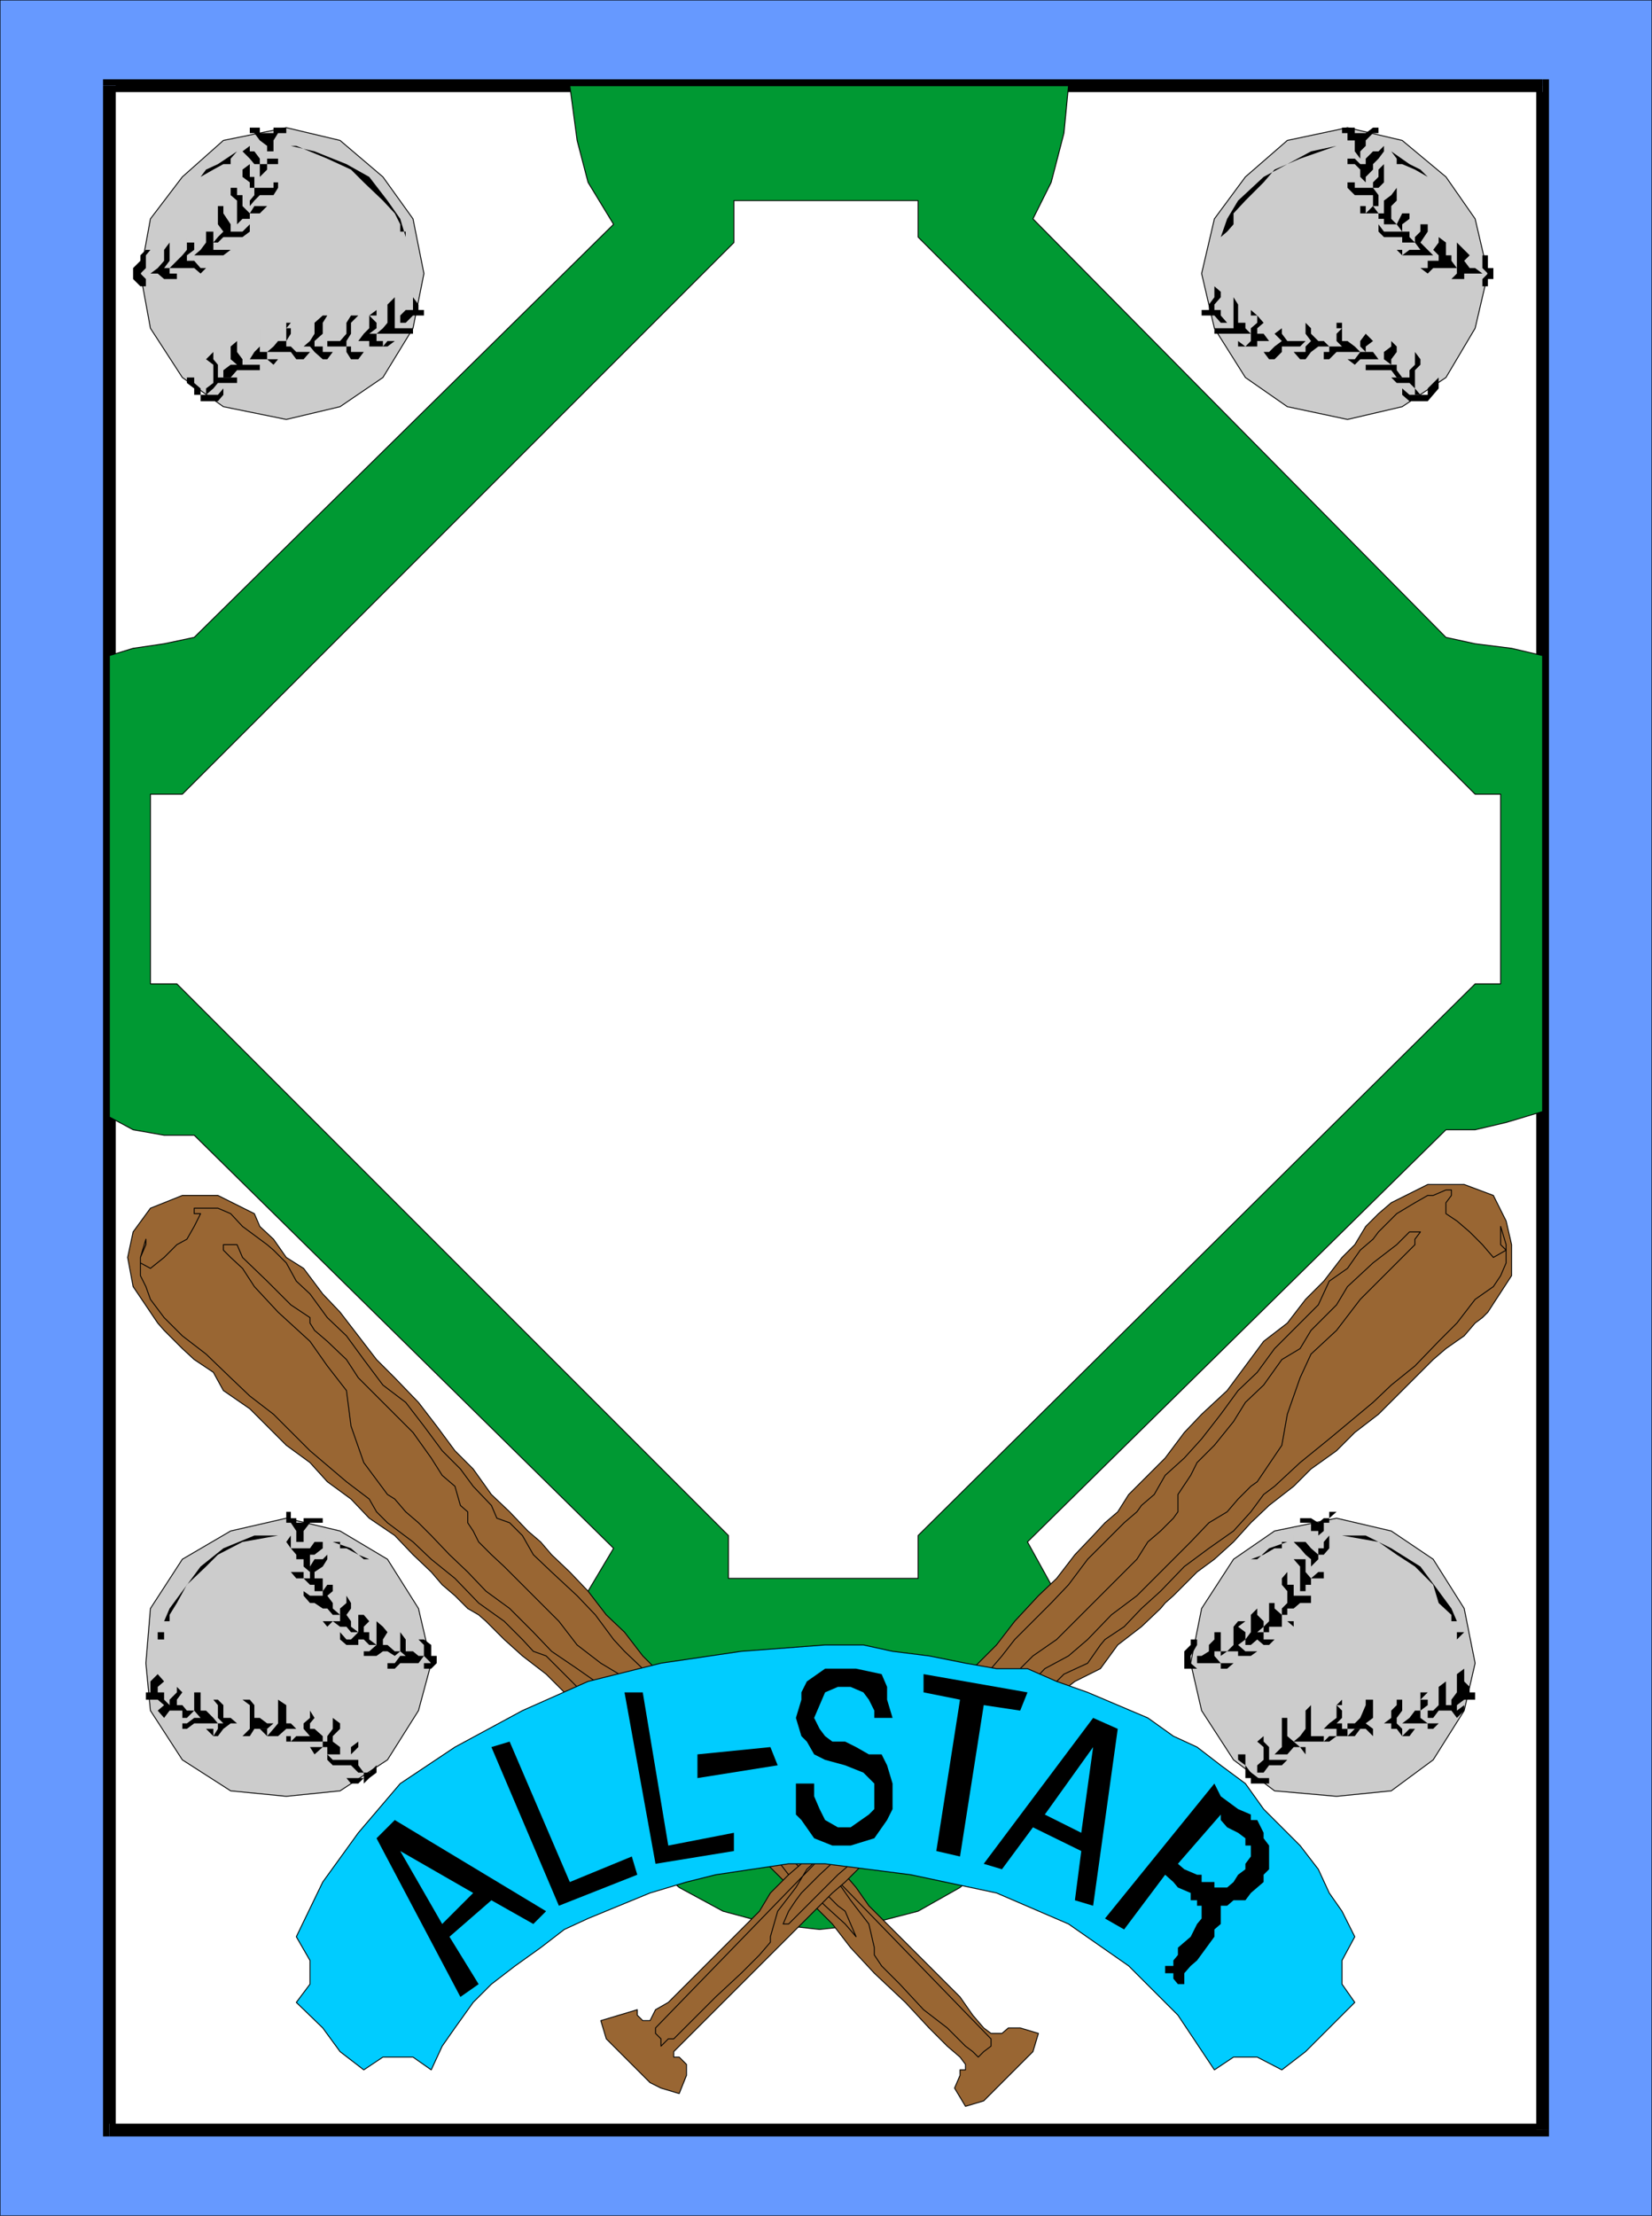 <svg xmlns="http://www.w3.org/2000/svg" fill-rule="evenodd" height="2.43in" preserveAspectRatio="none" stroke-linecap="round" viewBox="0 0 1812 2430" width="1.812in"><style>.brush0{fill:#fff}.pen0{stroke:#000;stroke-width:1;stroke-linejoin:round}.pen1{stroke:none}.brush3{fill:#000}.brush5{fill:#ccc}.brush6{fill:#963}.brush7{fill:#0cf}</style><path class="pen1" style="fill:#69f" d="M1812 2430V0H0v2430h1812z"/><path class="pen0" fill="none" d="M1812 2430V0H0v2430h1812"/><path class="pen1 brush0" d="M1692 2336V94H120v2242h1572z"/><path class="pen1 brush3" fill-rule="nonzero" d="m1692 101-7-7v2242h14V94l-7-7 7 7v-7h-7z"/><path class="pen1 brush3" fill-rule="nonzero" d="m127 94-7 7h1572V87H120l-7 7 7-7h-7v7z"/><path class="pen1 brush3" fill-rule="nonzero" d="m120 2329 7 7V94h-14v2242l7 7-7-7v7h7z"/><path class="pen1 brush3" fill-rule="nonzero" d="m1685 2336 7-7H120v14h1572l7-7-7 7h7v-7z"/><path class="pen1" style="fill:#093" d="m1692 719-34-8-40-5-32-7-453-459 20-40 14-54 5-52H625l8 60 12 46 28 46-460 453-33 7-34 5-26 8v506l26 14 34 6h33l460 453-28 47-12 45-8 46 8 60 12 48 28 46 32 46 40 34 48 26 52 14 54 6 54-6 54-14 46-26 40-34 34-46 26-46 14-48 5-60-5-46-14-52-26-47 459-452h32l34-8 40-12V719z"/><path class="pen0" fill="none" d="m1692 719-34-8-40-5-32-7h0l-453-459 20-40 14-54 5-52h0-547l8 60 12 46 28 46h0L213 699l-33 7-34 5-26 8h0v506l26 14 34 6h33l460 453-28 47-12 45-8 46h0l8 60 12 48 28 46 32 46 40 34 48 26 52 14 54 6h0l54-6 54-14 46-26 40-34 34-46 26-46 14-48 5-60h0l-5-46-14-52-26-47h0l459-452h32l34-8 40-12h0V719"/><path class="pen1 brush0" d="m799 1684-605-605h-29V871h35l605-605v-46h202v40l611 611h28v208h-28l-611 605v47H799v-47z"/><path class="pen0" fill="none" d="m799 1684-605-605h-29V871h35l605-605v-46h202v40l611 611h28v208h-28l-611 605v47H799v-47"/><path class="pen1 brush5" d="m1478 460-66-14-46-32-34-54-14-60 14-60 34-46 46-40 66-14 60 14 48 40 32 46 14 60-14 60-32 54-48 32-60 14z"/><path class="pen0" fill="none" d="m1478 460-66-14-46-32-34-54-14-60h0l14-60 34-46 46-40 66-14h0l60 14 48 40 32 46 14 60h0l-14 60-32 54-48 32-60 14"/><path class="pen1 brush3" d="M1518 160v6l-6 8-6 6v6l-8 8v6l-6-6v-8l-6-6h-8v-14 8h8l6 6h6v-6l8-8h6l6-6z"/><path class="pen1 brush3" d="M1518 180v20l-6 6h-6l6 8v12h-6v-12h-20l-8-8v-6h8v6h20v-6l6-6v-8l6-6z"/><path class="pen1 brush3" d="M1532 206v14l-6 6v14l6 6h-14v-6h-6v-6h-20v-8h6v8l8-8 6 8h6v-14l8-6 6-8z"/><path class="pen1 brush3" d="M1546 226v14l-8 6v8h8v6l6 6h-14v-6h-20l-6-6v-8l6 8h20l-6-8 6-12h8v-8z"/><path class="pen1 brush3" d="M1558 246h8v8l-8 12 8 8 6 6h6-40l-6-6h6v6l8-6h12l-6-8v-6l6-6v-8z"/><path class="pen1 brush3" d="m1578 260 8 6v14h6v6l6 8h-26l-6 6-8-6v-8 8h8v-8h12v-6l-6-6 6-8v-6z"/><path class="pen1 brush3" d="m1598 266 8 8 6 6-6 6 6 8h6l8 6h6-26v6h-20 6l6-6v-6h8-8v-28zm-86-126v6h-6l-8 8v6l-6 6v8l-6-8v-12h-8v-8h-6v-6h14v6h12l8-6h6zm-114 206v8l8 6v6l6 8h20l-6 6h-20v6l-8 8h-6l-6-8h6l6-6 8-6-8-8 8-6-8-6v-8z"/><path class="pen1 brush3" d="m1372 340 7 6 7 8-7 6v6h7l6 8h6-19v6h-21v-6l8 6 6-6v-8h7-7v-6l7-6v-8h-7v-6z"/><path class="pen1 brush3" d="m1353 326 5 8v20h8v6l6 6h-40v-6h21v-34z"/><path class="pen1 brush3" d="M1326 346h6l7 8h7l-7-8v-6h-7v-6l7-8v-6l-7-6v12l-6 8v6h6-14v6h8zm106 0v8l6 6v6l8 8h6l6 6h8-20l-8 6-6 8h-6l-7-8h13v-6l6-6-6-8v-20z"/><path class="pen1 brush3" d="M1466 354h6v20h6l8 6 6 6h-26l-8 8h-6v-8h6v-6h14l-6-6v-8l6-6h-6v-6z"/><path class="pen1 brush3" d="M1498 360v6l8 8-8 6v6h8l6 8h6-26l-6 6-8-6v-8 8h8l6-8h6l-6-6v-6l6-8v-6z"/><path class="pen1 brush3" d="m1526 374 6 6v6l-6 8v6h6v6l6 8h-6l-6-8h-28v-6h28l-8-6v-8l8-6v-6z"/><path class="pen1 brush3" d="m1552 386 6 8v6l-6 6v20l6 7h-6v-7l-6-6h-14l-6-6v-8 8h20v-8l6-6v-14z"/><path class="pen1 brush3" d="M1558 440h-12l-8-7v-7l8 7h20v-7l6-6 6-6v12l-6 7-6 7h-8zm80-134h-6v8h-14 8v-8l6-6h6-6l-6-6v-20 6h6v14h6v12zm-106-126v-6l-6-8 20 14 12 6 8 8-14-8-14-6h-6zm-66-20-28 6-26 14-26 14-28 26-12 20-7 20 7-6 7-8v-12l13-14 20-20 12-14 28-12 40-14zm-127 106v8-8z"/><path class="pen1 brush5" d="m314 460 59-14 47-32 33-54 12-60-12-60-33-46-47-40-59-14-69 14-45 40-35 46-11 60 11 60 35 54 45 32 69 14z"/><path class="pen0" fill="none" d="m314 460 59-14 47-32 33-54 12-60h0l-12-60-33-46-47-40-59-14h0l-69 14-45 40-35 46-11 60h0l11 60 35 54 45 32 69 14"/><path class="pen1 brush3" d="m274 160-8 6 8 8 5 6h6v20-6l8-8v-6h12v-14 8h-12v6h-8v-6l-6-8h-5v-6z"/><path class="pen1 brush3" d="m274 180-8 6v8l8 6v6h5v8l-5 6v6l5-6 6-6h15l5-8v-6h-5v6h-21v-12h-5v-14z"/><path class="pen1 brush3" d="M260 206h-7v8l7 6v26l6-6h8v-6h11l8-8h-8v8-8h-6l-5 8-8-8v-12h-6v-8z"/><path class="pen1 brush3" d="M245 226h-6v20l6 8-6 6-5 6h5l6-6h21l8-6v-8l-8 8h-13v-8l-8-12h-6 6v-8z"/><path class="pen1 brush3" d="M226 246v20l-6 8-7 6h32l8-6h-8v6-6h-11v-20h-8v-8z"/><path class="pen1 brush3" d="M213 260h-8v14l-5 6-6 6-8 8h27l7 6 6-6 8-8-8 8h-6l-7-8h-8v-6l8-6v-8h-8v-6h8z"/><path class="pen1 brush3" d="m186 266-6 8v12l-7 8-8 6h-5 13l7 6h20-6v-6h-8v-6h-6l6-8v-20zm88-126v6h5l6 8 8 6v14-8h7v-12l5-8h9v-6h-14v6h-15v-6h-11zm119 206h-8l-5 8v12l-7 8h-14v6h21v6l5 8h8l6-8h-14v-6h-5v-6l5-8v-12l8-8z"/><path class="pen1 brush3" d="m413 340-8 6v14l-6 6-6 8h-8 20v6h20l8-6h-8l-5 6v-6h-7v-8h-8l8-6v-6l-8-8h8v-6z"/><path class="pen1 brush3" d="m433 326-8 8v20l-5 6-7 6h40v-6h-20v-34z"/><path class="pen1 brush3" d="M465 346h-12l-8 8h-6v-8l6-6h8v-26 12l6 8v6h6v6zm-106 0h-5l-9 8v12l-5 8-7 6h-8 15l5 6 9 8h5l6-8h-11v-6h-9v-6l9-8v-12l5-8z"/><path class="pen1 brush3" d="M319 354h-5v20h-9l-5 6-7 6h26l6 8h8l7-8h-15l-6-6h-5v-6l5-8v-6h-5l5-6z"/><path class="pen1 brush3" d="M293 360h-8v20l-6 6-5 8h-8 27l7 6 5-6 9-8-9 8h-12v-8h-8v-26h8z"/><path class="pen1 brush3" d="m260 374-7 6v14l7 6h-7l-8 6v8h8l7-8h25v-6h-19v-6l-6-8v-12z"/><path class="pen1 brush3" d="m234 386-8 8 8 6v20l-8 6v7l8-7 5-6h21v-6l6-8-6 8h-21v-14l-5-6v-8z"/><path class="pen1 brush3" d="M226 440h13l6-7v-7l-6 7h-19v-7l-7-6v-6h-8v6l8 6v7h7v7h6zm-80-134 8 8h19-13v-8l-6-6 6-6v-14l5-6h-5l-6 6v6l-8 8v12zm107-126v-6l7-8-21 14-13 6-6 8 14-8 11-6h8zm66-20 26 6 35 14 25 14 20 26 14 20 6 20v-6h-6v-8l-6-12-13-14-21-20-14-14-26-12-34-14h-6zm126 106v8h8-8v-8z"/><path class="pen1 brush6" d="m605 1705 20 19 20 21 20 26 20 19 20 26 20 20 28 28 20 20 20 26 20 26 20 20 20 28 20 20 20 20 12 20 22 12 12 14 14 20 20 20 20 20 20 20 20 20 20 20 14 20 12 14 8 6h12l7-6h13l20 6-6 20-20 20-26 26-8 8-20 6-12-20 6-14v-6h6v-6l-6-8-14-12-20-20-26-28-34-32-26-28-20-26-20-20-20-14-20-20-20-20-20-20-28-20-26-20-26-26-28-20-26-26-34-28-26-20-20-20-26-20-20-18-20-20-8-7-12-7-14-14-14-12-12-14-20-19-20-21-28-19-20-21-26-19-19-21-26-19-21-21-19-19-29-20-11-20-21-14-13-12-14-14-6-6-7-8-27-40-6-32 6-28 19-26 35-14h39l40 20 6 14 15 14 14 20 19 12 21 28 19 20 20 26 20 26 20 20 26 27 20 26 20 27 20 20 20 28 20 19 20 21 14 12 12 14z"/><path class="pen0" fill="none" d="m605 1705 20 19 20 21 20 26 20 19 20 26 20 20 28 28 20 20 20 26 20 26 20 20 20 28 20 20 20 20 12 20 22 12h0l12 14 14 20 20 20 20 20 20 20 20 20 20 20 14 20 12 14 8 6h12l7-6h13l20 6-6 20h0l-20 20-26 26-8 8h0l-20 6-12-20 6-14h0v-6h6v-6h0l-6-8-14-12-20-20-26-28-34-32-26-28-20-26-20-20h0l-20-14-20-20-20-20-20-20-28-20-26-20-26-26-28-20-26-26-34-28-26-20-20-20-26-20-20-18-20-20h0l-8-7-12-7-14-14-14-12-12-14-20-19-20-21-28-19-20-21-26-19-19-21-26-19-21-21-19-19-29-20-11-20-21-14-13-12-14-14-6-6-7-8h0l-27-40-6-32 6-28 19-26h0l35-14h39l40 20h0l6 14 15 14 14 20 19 12 21 28 19 20 20 26 20 26 20 20 26 27 20 26 20 27 20 20 20 28 20 19 20 21 14 12 12 14"/><path class="pen1 brush6" d="M959 2136v8l8 12 20 20 26 28 26 20 20 20 8 6 6 6 6-6 8-6v-8l-194-200 26 28 14 20 20 26 6 26z"/><path class="pen0" fill="none" d="M959 2136v8h0l8 12 20 20 26 28 26 20 20 20 8 6h0l6 6 6-6h0l8-6v-8h0l-194-200 26 28 14 20 20 26 6 26"/><path class="pen1 brush6" d="m939 2124-12-14-22-20-20-20-20-14-20-26-12-14-8-6-12-14-14-12-20-8-14-12-12-14-14-6-20-20-26-20-28-28-32-26-20-20-14-14-14-5-12-13-20-20-28-20-26-27-26-21-20-19-28-21-12-12-8-14-25-19-40-34-40-40-26-20-21-20-27-26-26-20-20-20-15-20-5-14-6-12v-20l6-20v6l-6 14v6l11 6 15-12 14-14 11-6 8-14 7-14h-7v-6h26l14 6 13 14 27 20 7 6 14 14 11 20 15 14 19 26 21 20 19 26 21 28 25 19 20 26 20 27 20 20 14 19 20 21 6 14 14 5 14 14 12 21 20 19 28 26 20 21 20 27 12 13 20 19 8 6h6l14 20 26 28 26 32 14 14v6l-6 8h-8l-6-8-6-12-20-14-14-14-20-20-20-20-20-20-20-12-26-20-20-26-20-20-20-20-20-20-14-13-14-14-6-12-6-9v-12l-8-7-6-21-14-12-12-19-20-28-20-20-20-20-20-20-13-20-21-20-14-12-5-8v-6l-21-14-26-26-27-26-6-14h-15v6l8 8 13 12 13 20 26 28 35 32 19 27 21 27 5 39 14 40 26 35 8 5 12 14 14 12 14 14 20 21 20 19 20 21 26 19 26 26 20 21 28 19 20 14 20 20 26 20 14 20 20 12 12 14 14 6 6 8 20 20 28 20 32 26 28 34 26 26 20 20 8 6 6 14 6 14z"/><path class="pen0" fill="none" d="m939 2124-12-14-22-20-20-20h0l-20-14-20-26-12-14h0l-8-6-12-14-14-12h0l-20-8-14-12-12-14h0l-14-6-20-20-26-20-28-28-32-26-20-20-14-14h0l-14-5-12-13-20-20-28-20-26-27-26-21-20-19-28-21-12-12-8-14h0l-25-19-40-34-40-40h0l-26-20-21-20-27-26-26-20-20-20-15-20-5-14h0l-6-12v-20l6-20h0v6l-6 14v6h0l11 6 15-12 14-14h0l11-6 8-14 7-14h0-7v-6h26l14 6 13 14 27 20h0l7 6 14 14 11 20 15 14 19 26 21 20 19 26 21 28 25 19 20 26 20 27 20 20 14 19 20 21 6 14 14 5h0l14 14 12 21 20 19 28 26 20 21 20 27 12 13 20 19 8 6h6l14 20 26 28 26 32 14 14h0v6l-6 8h0-8l-6-8-6-12-20-14-14-14-20-20-20-20-20-20-20-12-26-20-20-26-20-20-20-20-20-20-14-13-14-14-6-12-6-9v-5h0v-7l-8-7-6-21-14-12-12-19-20-28-20-20-20-20-20-20-13-20-21-20-14-12-5-8v-6h0l-21-14-26-26-27-26-6-14h0-15 0v6l8 8 13 12h0l13 20 26 28 35 32 19 27 21 27h0l5 39 14 40 26 35h0l8 5 12 14 14 12 14 14 20 21 20 19 20 21 26 19 26 26 20 21 28 19 20 14 20 20 26 20 14 20 20 12 12 14 14 6 6 8h0l20 20 28 20 32 26h0l28 34 26 26 20 20 8 6h0l6 14 6 14h0"/><path class="pen1 brush3" d="M173 1345v6-6 6-6 6-6z"/><path class="pen1 brush6" d="m1199 1684-20 21-20 26-20 19-26 28-20 26-20 20-20 20-20 26-26 26-20 28-20 20-20 26-20 20-14 20-20 20-14 14-14 12-20 20-12 20-20 20-20 20-20 20-20 20-20 20-14 8-6 12h-8l-6-6v-6l-20 6-20 6 6 20 20 20 28 28 12 6 20 6 8-20v-12l-8-8h-6v-6l6-6 14-14 20-20 26-26 34-34 26-26 28-28 20-20 14-12 20-20 20-20 26-20 26-20 28-20 26-28 26-20 28-26 26-26 26-20 28-14 19-26 26-20 21-20 5-6 9-8 12-12 14-14 19-14 21-19 19-21 20-19 27-21 19-19 28-20 20-20 26-20 20-20 20-20 20-20 14-12 20-14 12-14 8-6 6-6 26-40v-34l-6-26-14-28-32-12h-40l-40 20-14 12-14 14-12 20-14 14-20 26-20 20-20 26-26 20-20 27-20 27-28 26-19 20-21 28-19 19-21 21-12 19-14 12-13 14z"/><path class="pen0" fill="none" d="m1199 1684-20 21-20 26-20 19-26 28-20 26-20 20-20 20-20 26-26 26-20 28-20 20-20 26-20 20-14 20-20 20-14 14h0l-14 12-20 20-12 20-20 20-20 20-20 20-20 20-20 20-14 8-6 12h0-8l-6-6v-6h0l-20 6-20 6 6 20h0l20 20 28 28 12 6h0l20 6 8-20v-12h0l-8-8h-6v-6h0l6-6 14-14 20-20 26-26 34-34 26-26 28-28 20-20h0l14-12 20-20 20-20 26-20 26-20 28-20 26-28 26-20 28-26 26-26 26-20 28-14 19-26 26-20 21-20h0l5-6 9-8 12-12 14-14 19-14 21-19 19-21 20-19 27-21 19-19 28-20 20-20 26-20 20-20 20-20 20-20 14-12 20-14 12-14 8-6 6-6h0l26-40v-34l-6-26-14-28h0l-32-12h-40l-40 20h0l-14 12-14 14-12 20-14 14-20 26-20 20-20 26-26 20-20 27-20 27-28 26-19 20-21 28-19 19-21 21-12 19-14 12-13 14"/><path class="pen1 brush6" d="M845 2124v6l-12 14-20 20-28 26-20 20-20 20-6 6h-6l-8 8v-8l-6-6v-6l194-200-28 26-12 20-20 26-8 28z"/><path class="pen0" fill="none" d="M845 2124v6h0l-12 14-20 20-28 26-20 20-20 20-6 6h0-6l-8 8v-8h0l-6-6v-6h0l194-200-28 26-12 20-20 26-8 28"/><path class="pen1 brush6" d="m865 2110 14-14 20-20 20-20 14-12 26-28 14-12 6-8 8-12 20-14 12-6 14-14 20-14 14-6 20-20 26-26 26-20 28-28 26-12 14-20 5-6 21-14 19-20 21-19 26-27 27-20 27-19 19-21 14-19 12-9 28-26 32-26 48-40 20-19 26-21 26-27 20-20 20-26 20-14 8-12 6-14v-20l-6-20v20l6 6-14 8-12-14-14-14-14-12-12-8v-12l6-8v-6h-6l-14 6h-6l-14 8-20 12-20 20-6 8-14 12-14 20-20 14-12 26-20 20-28 28-19 26-21 20-19 26-21 27-19 21-21 19-12 21-14 12-5 7-14 12-21 21-19 19-21 28-19 20-20 20-20 20-14 18-12 14-14 14-26 26-28 34-12 12v14l6-6 6-8 14-12 20-14 14-14 20-20 26-20 20-20 26-18 20-20 28-28 19-19 21-21 12-19 14-12 14-14 5-7v-19l14-21 7-14 19-19 21-26 13-21 20-19 20-28 20-12 12-20 14-14 6-6 8-8 12-20 28-26 26-20 14-14h12l-6 8v6l-14 14-20 20-26 26-26 34-28 26-12 26-14 40-6 34-27 40-7 5-14 14-12 14-20 12-20 21-19 19-21 21-19 19-28 21-26 27-21 18-26 14-19 20-21 20-19 20-14 14-20 12-6 8-8 6-26 20-20 20-34 26-32 34-28 26-20 20-6 8-8 12-6 14h6z"/><path class="pen0" fill="none" d="m865 2110 14-14 20-20 20-20h0l14-12 26-28 14-12h0l6-8 8-12 20-14h0l12-6 14-14 20-14h0l14-6 20-20 26-26 26-20 28-28 26-12 14-20h0l5-6 21-14 19-20 21-19 26-27 27-20 27-19 19-21 14-19 12-9h0l28-26 32-26 48-40h0l20-19 26-21 26-27 20-20 20-26 20-14 8-12h0l6-14v-20l-6-20h0v20l6 6h0l-14 8-12-14-14-14h0l-14-12-12-8v-12h0l6-8v-6h0-6l-14 6h-6 0l-14 8-20 12-20 20h0l-6 8-14 12-14 20-20 14-12 26-20 20-28 28-19 26-21 20-19 26-21 27-19 21-21 19-12 21-14 12-5 7h0l-14 12-21 21-19 19-21 28-19 20-20 20-20 20-14 18-12 14h0l-14 14-26 26-28 34-12 12h0v14l6-6h0l6-8 14-12 20-14 14-14 20-20 26-20 20-20 26-18 20-20 28-28 19-19 21-21 12-19 14-12 14-14 5-7v-7h0v-12l14-21 7-14 19-19 21-26 13-21 20-19 20-28 20-12 12-20 14-14 6-6 8-8h0l12-20 28-26 26-20 14-14h12l-6 8v6l-14 14h0l-20 20-26 26-26 34-28 26-12 26h0l-14 40-6 34-27 40h0l-7 5-14 14-12 14-20 12-20 21-19 19-21 21-19 19-28 21-26 27-21 18-26 14-19 20-21 20-19 20-14 14-20 12-6 8-8 6h0l-26 20-20 20-34 26h0l-32 34-28 26-20 20-6 8h0l-8 12-6 14h6"/><path class="pen1 brush3" d="M1632 1331v8-8z"/><path class="pen1 brush5" d="m314 1970-61-6-53-34-35-54-5-52 5-60 35-54 53-31 61-14 59 14 52 31 34 54 14 60-14 52-34 54-52 34-59 6z"/><path class="pen0" fill="none" d="m314 1970-61-6-53-34-35-54-5-52h0l5-60 35-54 53-31 61-14h0l59 14 52 31 34 54 14 60h0l-14 52-34 54-52 34-59 6"/><path class="pen1 brush3" d="m359 1684-5 7v7l-9 7h-5v19l-7-6v-8h-8v-5l-6-7-5-7 5-7v14h14v7-7h7l5-7h9l5-7z"/><path class="pen1 brush3" d="M359 1705v5l-5 8-9 6v7h9v14h-9v-7h-5l-7-7h-8l-6-7v-6 6h14v7h7v-13l5-8h9l5-5z"/><path class="pen1 brush3" d="M365 1724v21l-6 5 6 8v6l8 7h-8l-6-7h-5l-9-6h-5l-7-8v-5l7 5h19-5v-5l5-7h6v-14z"/><path class="pen1 brush3" d="m380 1750 5 8v6l-5 7 5 7v6l8 6h-8l-5-6h-7l-8-6-6 6-5-6v-7 7h19v-14l7-6v-8z"/><path class="pen1 brush3" d="M399 1764v7l6 7-6 6v6h6v8l8 6h-8l-6-6h-6v6h-13l-7-6v-8l7 8h5l8-8h6-6v-19h6v-7z"/><path class="pen1 brush3" d="m413 1778 7 6 5 6-5 8v6h5l8 7h6l-6 5-8-5h-5l-7 5h-14v-5h6l8-7h7-7v-26z"/><path class="pen1 brush3" d="m439 1790 6 8v13h8l6 5h6l-6 8h-20l-6 6h-8v-6h8l6-8h6l-6-5v-21zm-85-125v5h-14l-7 9v12h-8v-12l-6-9h-5v-12h5v7h6v5h8v-5h21zm-120 199h5l6 6v14h8l7 6h6-13l-8 6-6 8h-5l-8-8h8v8l5-8v-6h6l-6-6v-14l-5-6z"/><path class="pen1 brush3" d="M213 1856h7v20h6l8 8 5 6h-26l-8 6h-5v-6h5l8-6h7l-7-8v-20z"/><path class="pen1 brush3" d="M194 1844v6l6 6-6 8v6h6l5 6h8l-8 8h-5v-8h-14l-6 8-7-8v-6 6l7-6h14-8v-6l8-8v-12z"/><path class="pen1 brush3" d="M160 1864h13l7 6h6l-6-6v-8h-7v-6l7-6-7-8v-6 6l-8 8v12h-5v8zm106 0h8l5 6v14h6l8 6h7l-7 6h-14l-5 8h-14 6l8-8v-6h5-5v-20l-8-6z"/><path class="pen1 brush3" d="m305 1864 9 6v20h5l6 6h8-19l-9 8h-12l-8-8h8v8l7-8 5-6h9-9v-26z"/><path class="pen1 brush3" d="M340 1870v6l5 8-5 6v6h5l9 8v6h5-45v-6h5v6l6-6h15l-7-8v-6l7-6v-14z"/><path class="pen1 brush3" d="m365 1884 8 6v6l-8 8v6l8 6v8h7-21v-8h-5l-9 8-5-8v-6 6h14v-6h5v-6l6-8v-12z"/><path class="pen1 brush3" d="M393 1904v12l-8 8v6h8v6l6 8h-6l-8-8h-20l-6-6v-6l6 6h20v-14l8-6v-6z"/><path class="pen1 brush3" d="m399 1950-6 6h-8l-5-6v-6 6h19v-6h6l8-8v-12 20l-8 6-6 6v-6zm80-126-6 6h-20 12v-6h8l-8-8v-12l-6-6h6l8 6v12h6v8zm-106-126v-7h-8l20 7 14 12h6l-12-5-13-7h-7zm-68-14h-26l-34 14-25 20-20 27-14 19-6 14h6v-7 7-7l8-13 11-20 21-20 13-13 27-14 39-7zm-125 106h-7v8h7v-8z"/><path class="pen1 brush5" d="m1466 1970 60-6 46-34 34-54 12-52-12-60-34-54-46-31-60-14-68 14-45 31-35 54-12 60 12 52 35 54 45 34 68 6z"/><path class="pen0" fill="none" d="m1466 1970 60-6 46-34 34-54 12-52h0l-12-60-34-54-46-31-60-14h0l-68 14-45 31-35 54-12 60h0l12 52 35 54 45 34 68 6"/><path class="pen1 brush3" d="M1419 1684v7l7 7 6 7 6 5v14-6l8-8v-5h6l6-7v-14l-6 7v7h-6v7l-8-7-6-7h-13v-7z"/><path class="pen1 brush3" d="M1419 1705v5l7 8v27h6v-7h6v-7h14v-7l6-6-6 6h-6l-8 7-6-7v-14h-13v-5z"/><path class="pen1 brush3" d="m1412 1724-6 7v7l6 7v13l-6 6v7h6v-7h7l7-6h12v-8l8-5-8 5h-19v-12h-7v-14z"/><path class="pen1 brush3" d="M1398 1750h-6v28l-6 6v6h6v-6h14v-6h6l7 6v-6l7-7-7 7h-13v-7l-8-7v-6h-6v-8h6z"/><path class="pen1 brush3" d="m1379 1764-7 7v19l-6 8v6h6l7-6 7 6h6l6-6 8-8-8 8h-12v-8h-7l7-6v-6l-7-7v-7z"/><path class="pen1 brush3" d="M1366 1778h-8l-5 6v20l-7 7h-7v5l7-5h12v5h14l7-5h-13l-8-7 8-6v-8l-8-6 8-6z"/><path class="pen1 brush3" d="M1339 1790h-7v8l-6 6v7l-8 5h-5v8h26v6h7l7-6h-14l-7-8v-5h7v-21zm87-125v5h12v9h8v12-7l6-5v-9h6v-5l8-7h-8v7h-6l-6 5-8-5h-12zm112 199h-6v6l-6 6v8l-8 6h-6 14v6h6l6 8h8l6-8h-6l-8 8v-8l-6-6v-6l6-8v-12z"/><path class="pen1 brush3" d="M1566 1856h-8v20h-6l-6 8-8 6h28v6h6l6-6h-12l-8-6v-8l8-6v-6h-8l8-8z"/><path class="pen1 brush3" d="m1586 1844-8 6v20l-6 6h-6v8h6l6-8h14l6 8 8-8v-6l-8 6v-6h-12v-26z"/><path class="pen1 brush3" d="M1618 1864h-12l-8 6h-6v-6l6-8v-20l8-6v14l6 6v6h6v8zm-106 0h-14v6l-6 14-6 6h-8v6h20l8 8h12-12v-8l-8-6 8-6v-20h6z"/><path class="pen1 brush3" d="m1472 1864-6 6v14l-8 6-6 6h-6 20v8h20l6-8h-6l-8 8v-8h-6v-6h-6l6-6v-8l-6-6h6v-6z"/><path class="pen1 brush3" d="m1438 1870-6 6v20l-6 8-7 6h39l8-6h-8l-6 6v-6h-14v-34z"/><path class="pen1 brush3" d="M1412 1884h-6v32l-8 8h14l7-8h7l6 8v-8l6-6-6 6h-6l-7-6-7-6v-20z"/><path class="pen1 brush3" d="m1386 1904-7 6 7 6v14l-7 6v8h7l6-8h14l6-6 7-6-7 6h-20v-14l-6-6v-6z"/><path class="pen1 brush3" d="M1379 1950v6h13v-6l6-6-6 6h-13l-7-6-6-8v-12h-8v6l8 6v14h6v6h7v-6zm-80-126v6h27-13l-7-6v-8l7-12v-6h-7v6l-7 7v13zm107-126v-7h6l-20 7-13 12h-7l14-5 12-7h8zm66-14h26l28 14 32 20 20 27 14 19 6 14h-6v-7 7-7l-14-13-6-20-20-20-20-13-20-14-40-7zm126 106h8l-8 8v-8z"/><path class="pen1 brush7" d="m905 2044 94 12 94 20 79 34 66 46 54 54 40 60 21-14h26l27 14 26-20 26-26 28-28-14-20v-26l14-26-14-28-14-20-12-26-20-26-20-20-20-20-20-28-27-20-26-20-26-12-28-20-33-14-33-14-34-12-32-14h-34l-34-6-40-8-40-5-32-7h-42l-92 7-88 13-80 20-72 32-74 40-60 40-46 54-39 54-29 60 15 26v26l-15 20 29 28 19 26 26 20 21-14h33l20 14 12-26 14-20 20-28 20-20 26-20 28-20 26-20 26-12 34-14 34-14 40-12 32-8 40-6 40-6h40z"/><path class="pen0" fill="none" d="m905 2044 94 12 94 20 79 34 66 46 54 54 40 60h0l21-14h26l27 14h0l26-20 26-26 28-28h0l-14-20v-26l14-26h0l-14-28-14-20-12-26-20-26-20-20-20-20-20-28-27-20-26-20-26-12-28-20-33-14-33-14-34-12-32-14h-34l-34-6-40-8-40-5-32-7h-42 0l-92 7-88 13-80 20-72 32-74 40-60 40-46 54-39 54-29 60h0l15 26v26l-15 20h0l29 28 19 26 26 20h0l21-14h33l20 14h0l12-26 14-20 20-28 20-20 26-20 28-20 26-20 26-12 34-14 34-14 40-12 32-8 40-6 40-6h40"/><path class="pen1 brush3" d="M979 1884h-20v-8l-6-12-6-8-14-6h-14l-14 6-6 14-6 14 6 12 6 8 8 6h14l12 6 14 8h14l6 12 6 20v28l-6 12-14 20-26 8h-20l-20-8-14-20-6-6v-34h20v14l6 14 6 12 14 8h14l20-14 6-6v-28l-6-6-6-6-20-8-22-6-12-6-8-14-6-6-6-20 6-20v-8l6-12 20-14h34l28 6 6 14v14l6 20zm374 200h13l6-8 7-6 7-6v-8l6-6v-26l-6-8v-6l-7-14h-7v-6l-14-6-19-14-7-14-120 148 21 12 45-60 9 8 5 6 14 6v8h7v6h5v14l-5 6-7 14-7 6-7 6v8l-5 6v6h-9v8h9v6l5 6h7v-12l7-8 7-6 19-26v-8l7-6v-20h7l7-6z"/><path class="pen1 brush7" d="m1339 1990-47 54 7 6 14 6h5v8h14v6h14l7-6 5-8 8-6v-6l6-8v-12h-6v-8l-8-6-12-6-7-8v-6z"/><path class="pen1 brush3" d="m539 1916 20-6 66 154 68-28 6 20-86 34-74-174zm146-60h20l28 168 72-14v20l-86 14-34-188zm442 0-8 20-40-6-26 166-26-6 26-166-40-8v-20l114 20zm59 174-7 54 20 6 27-194-27-12-120 160 20 6 34-46 53 26z"/><path class="pen1 brush7" d="m1199 1916-53 74 40 20 13-94z"/><path class="pen1 brush3" d="m539 2084 46 26 14-14-166-100-20 20 92 174 20-14-32-52 46-40z"/><path class="pen1 brush7" d="m439 2030 46 80 34-34-80-46z"/><path class="pen1 brush3" d="m853 1936-8-20-80 8v26l88-14z"/></svg>
